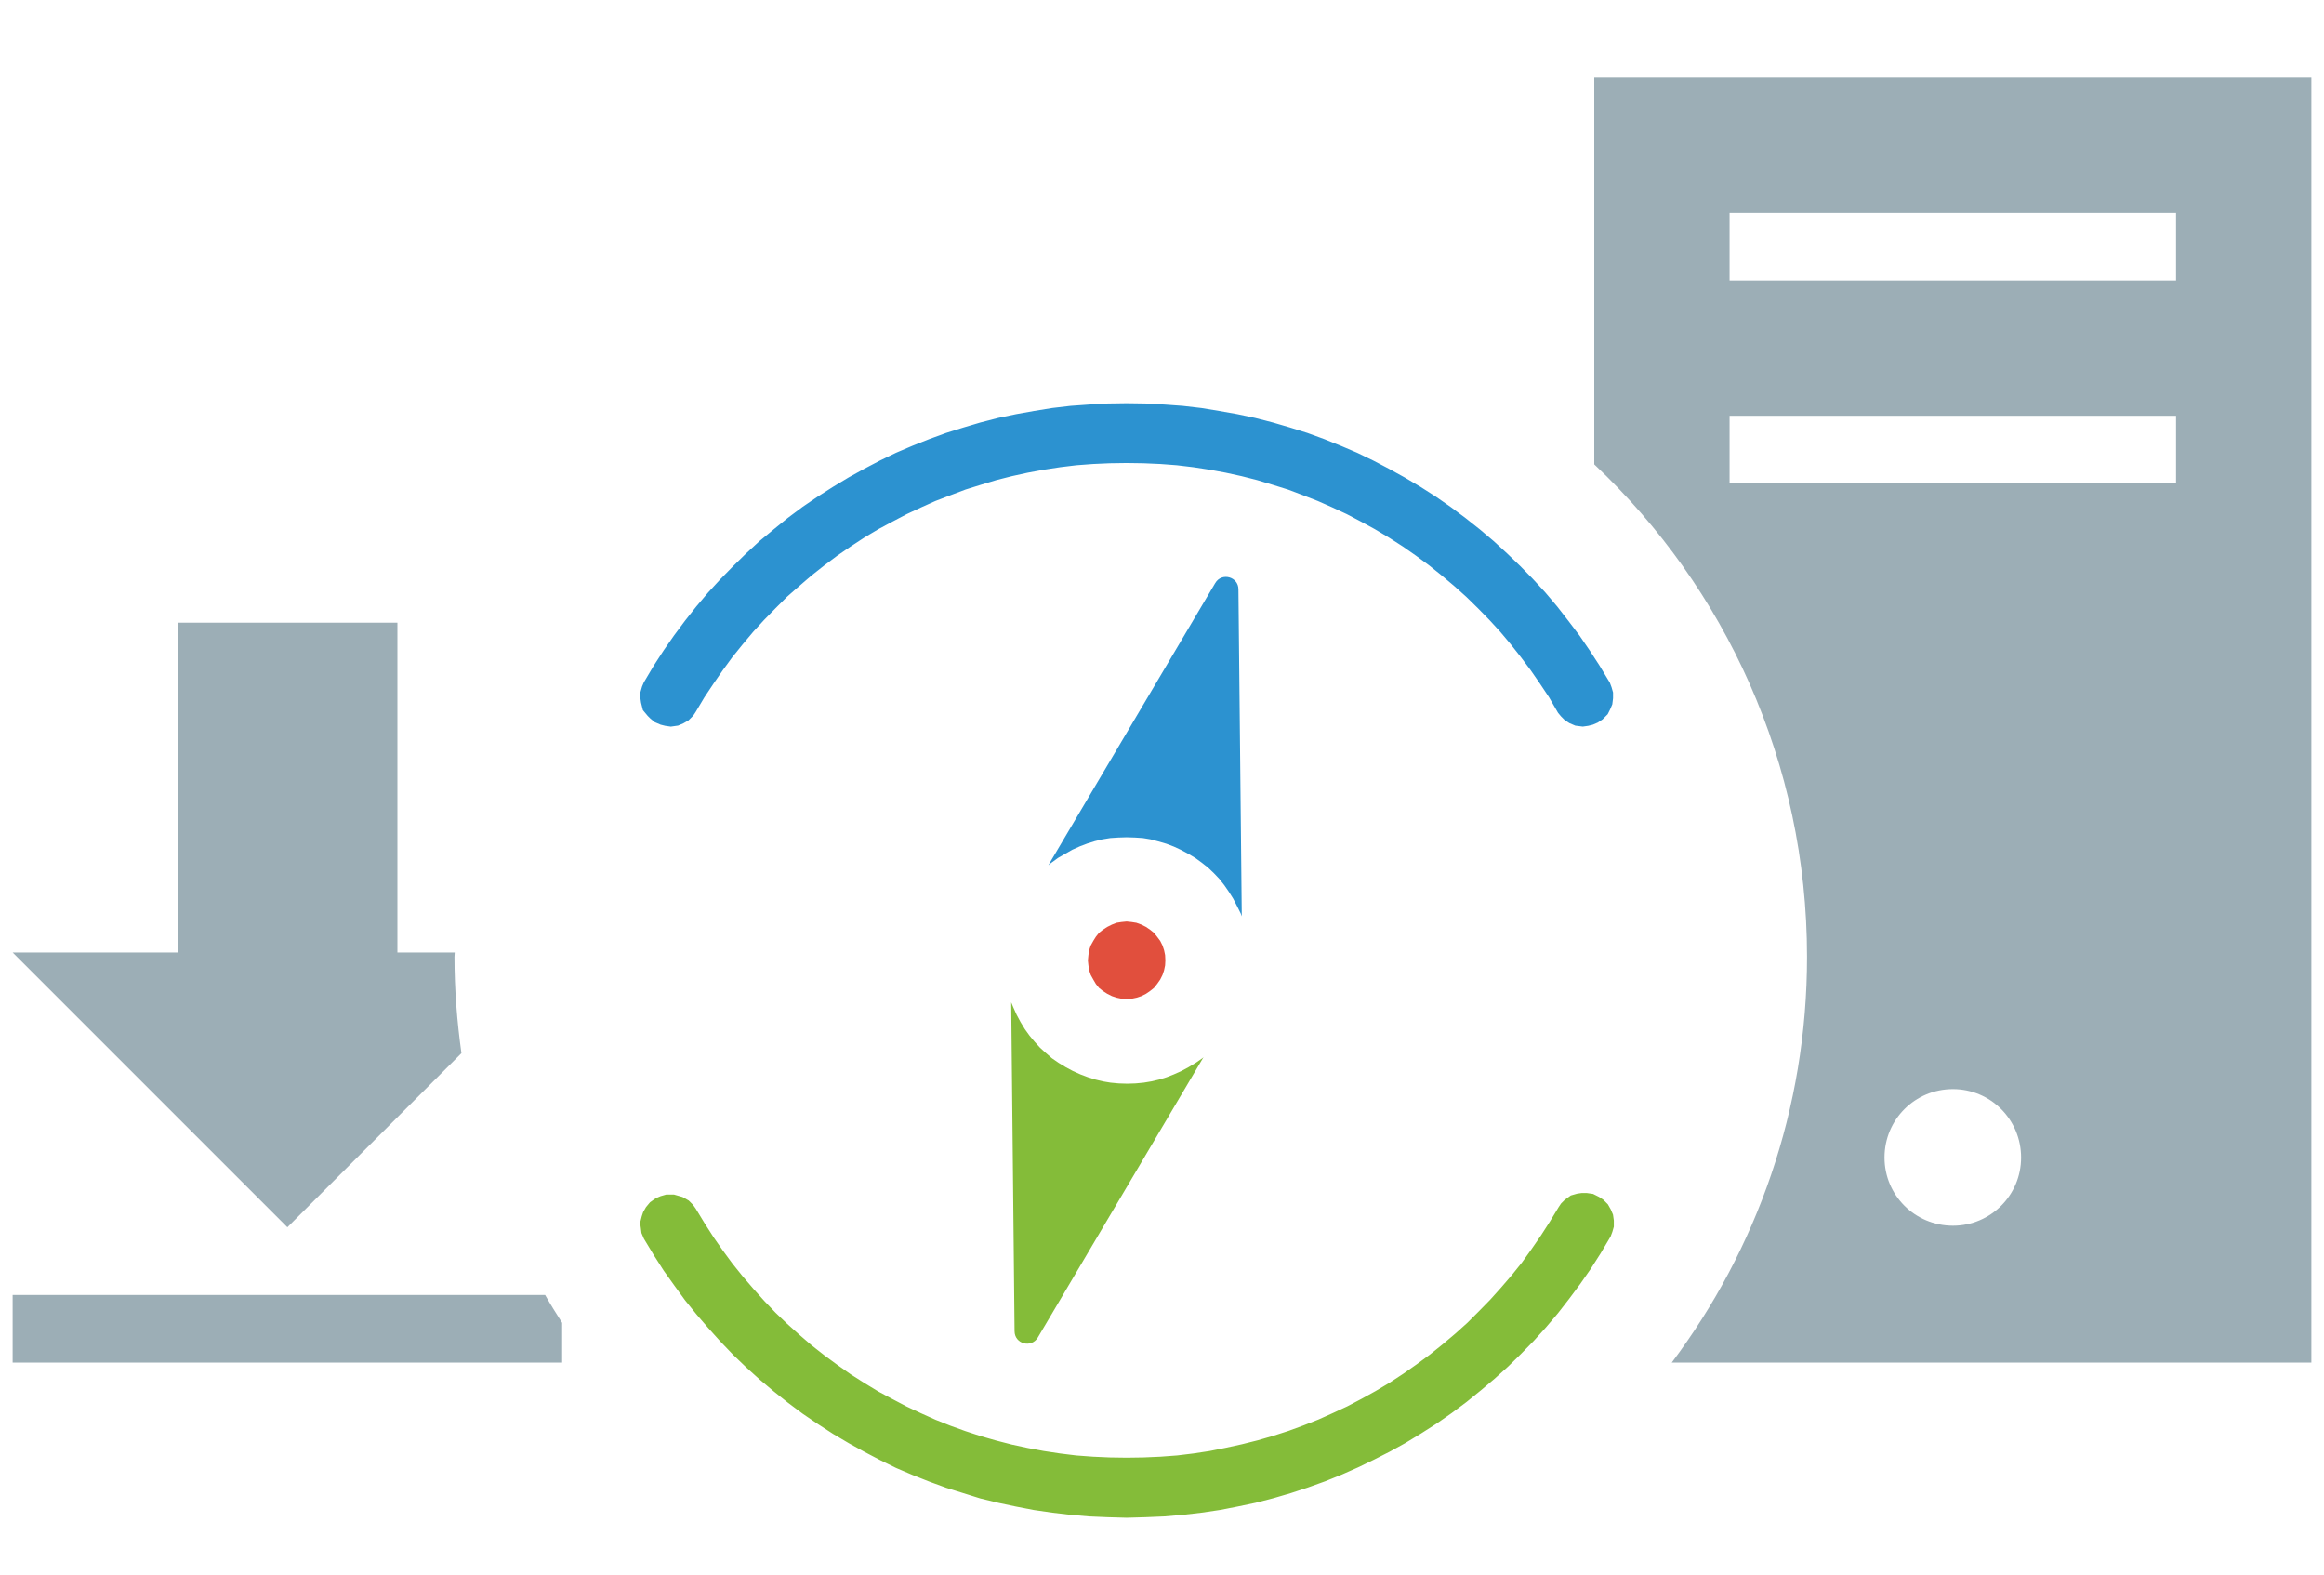 <?xml version="1.0" encoding="UTF-8"?> <svg xmlns="http://www.w3.org/2000/svg" width="90mm" height="61mm" clip-rule="evenodd" fill-rule="evenodd" image-rendering="optimizeQuality" shape-rendering="geometricPrecision" text-rendering="geometricPrecision" viewBox="0 0 9000 6100"><defs><style>.fil3{fill:#9caeb6}.fil1{fill:#84bc39}.fil0{fill:#2c92d0}</style></defs><path class="fil0" d="M4071 3341l26-19 28-16 28-16 29-13 29-11 29-9 29-7 31-5 31-2 32-1 32 1 31 2 30 5 30 8 31 9 29 11 28 13 28 15 27 16 26 19 24 19 22 21 21 22 19 24 18 26 17 27 15 29 14 28 4 11-13-1266c0-49-65-67-90-24l-646 1092 11-9z"></path><path class="fil1" d="M4657 4097l-26 18-28 17-28 15-29 13-28 11-29 9-30 7-30 5-32 3-32 1-32-1-32-3-30-5-29-7-29-9-29-11-29-13-28-15-28-17-26-18-23-20-22-20-21-23-20-24-18-25-17-28-15-28-13-29-8-19 13 1273c0 50 65 67 90 25l642-1086-4 4z"></path><path class="fil1" stroke="#84bc39" stroke-width="153.56" d="M6101 4715l4-6 5-5 7-5 7-2 7-1h8l7 1 8 4 6 4 5 5 4 7 3 7 1 7v8l-2 7-3 8-35 59-37 58-39 56-41 55-42 54-44 52-46 51-48 49-48 47-51 46-52 44-53 43-55 41-56 39-58 37-59 36-58 32-59 30-60 29-61 27-62 25-64 23-64 21-65 19-66 17-67 14-67 13-68 10-69 8-70 6-71 3-70 2-71-2-70-3-69-6-68-8-69-10-67-13-66-14-66-16-64-20-64-20-63-23-63-25-61-26-59-29-59-31-58-32-59-35-57-37-56-38-55-41-54-43-51-43-51-46-49-47-47-49-46-51-44-51-43-53-40-55-40-56-37-58-35-58-3-7-1-8-1-7 2-8 2-6 4-7 5-6 7-5 7-3 7-2h8l7 2 7 2 7 4 5 5 5 7 34 56 36 56 37 53 39 53 41 51 43 50 44 49 45 47 47 45 49 44 50 43 51 40 53 39 54 38 55 35 56 34 56 30 57 30 58 27 58 26 60 24 61 22 61 20 63 18 62 16 65 14 64 12 66 10 65 8 68 5 67 3 68 1 68-1 68-3 67-5 66-8 66-10 65-13 64-14 64-16 62-18 62-20 60-22 61-24 58-26 58-27 57-30 56-31 57-34 55-36 54-38 53-39 51-41 51-43 49-44 46-46 46-47 44-49 43-50 41-51 38-53 38-55 36-56z"></path><path class="fil0" stroke="#2c92d0" stroke-width="153.56" d="M2629 2716l-4 6-6 6-7 4-7 3-7 1-7-1-8-2-7-3-6-5-5-5-5-6-2-8-1-7v-8l2-7 3-7 35-59 37-57 39-56 41-55 42-53 44-52 46-50 48-49 48-47 51-47 52-43 53-43 55-41 56-38 58-37 58-35 58-32 59-31 60-29 61-26 63-25 63-23 64-20 64-19 66-17 67-14 67-12 68-11 68-8 70-5 70-4 69-1h3l68 1 71 4 69 5 69 8 67 11 68 12 66 14 66 17 65 19 64 20 63 23 62 25 61 26 60 29 59 31 58 32 59 35 58 37 56 39 55 41 53 42 52 44 50 46 49 47 48 49 46 50 44 52 42 54 41 54 39 57 37 57 35 58 3 8 2 7v7l-1 8-3 7-3 6-6 6-6 4-7 3-8 2-7 1-8-1-7-3-6-4-6-6-5-6-33-57-36-54-38-55-39-52-41-52-42-50-44-48-46-47-47-46-48-43-51-43-51-41-53-39-53-37-56-36-57-34-55-30-57-30-58-27-59-26-59-23-61-23-61-19-63-19-63-16-64-14-65-12-65-10-67-8-66-5-68-3-68-1-68 1-67 3-67 5-66 8-65 10-65 12-64 14-63 16-63 19-61 19-61 23-60 23-58 26-58 27-57 30-56 30-57 34-55 36-54 37-52 39-52 41-50 43-49 43-46 46-46 47-44 48-42 50-42 52-38 52-38 55-36 54z"></path><path fill="#e14f3d" d="M4401 3573l19 7 18 9 16 11 15 12 12 15 12 16 9 18 6 18 4 19 1 21-1 19-4 19-6 18-9 18-12 17-12 15-15 12-16 11-18 9-18 6-19 4-20 1-20-1-19-4-18-6-18-9-17-11-15-12-12-15-10-17-10-18-6-18-3-19-2-19 2-21 3-19 6-18 10-18 10-16 12-15 15-12 17-11 18-9 18-7 19-3 20-2 19 2z"></path><path class="fil3" d="M6174 300h2777v4976H6474c329-438 524-982 524-1571 0-752-317-1429-824-1907V300zm1389 3917c146 0 264 118 264 265 0 146-118 264-264 264-147 0-265-118-265-264 0-147 118-265 265-265zM6698 824h1729v262H6698V824zm0 786h1729v262H6698v-262zM1539 3688V2411H688v1277H49l1064 1064 674-674c-17-122-27-247-27-373 0-6 1-11 1-17h-222zM49 5014h2062c21 37 43 72 66 108v154H49v-262z"></path></svg> 